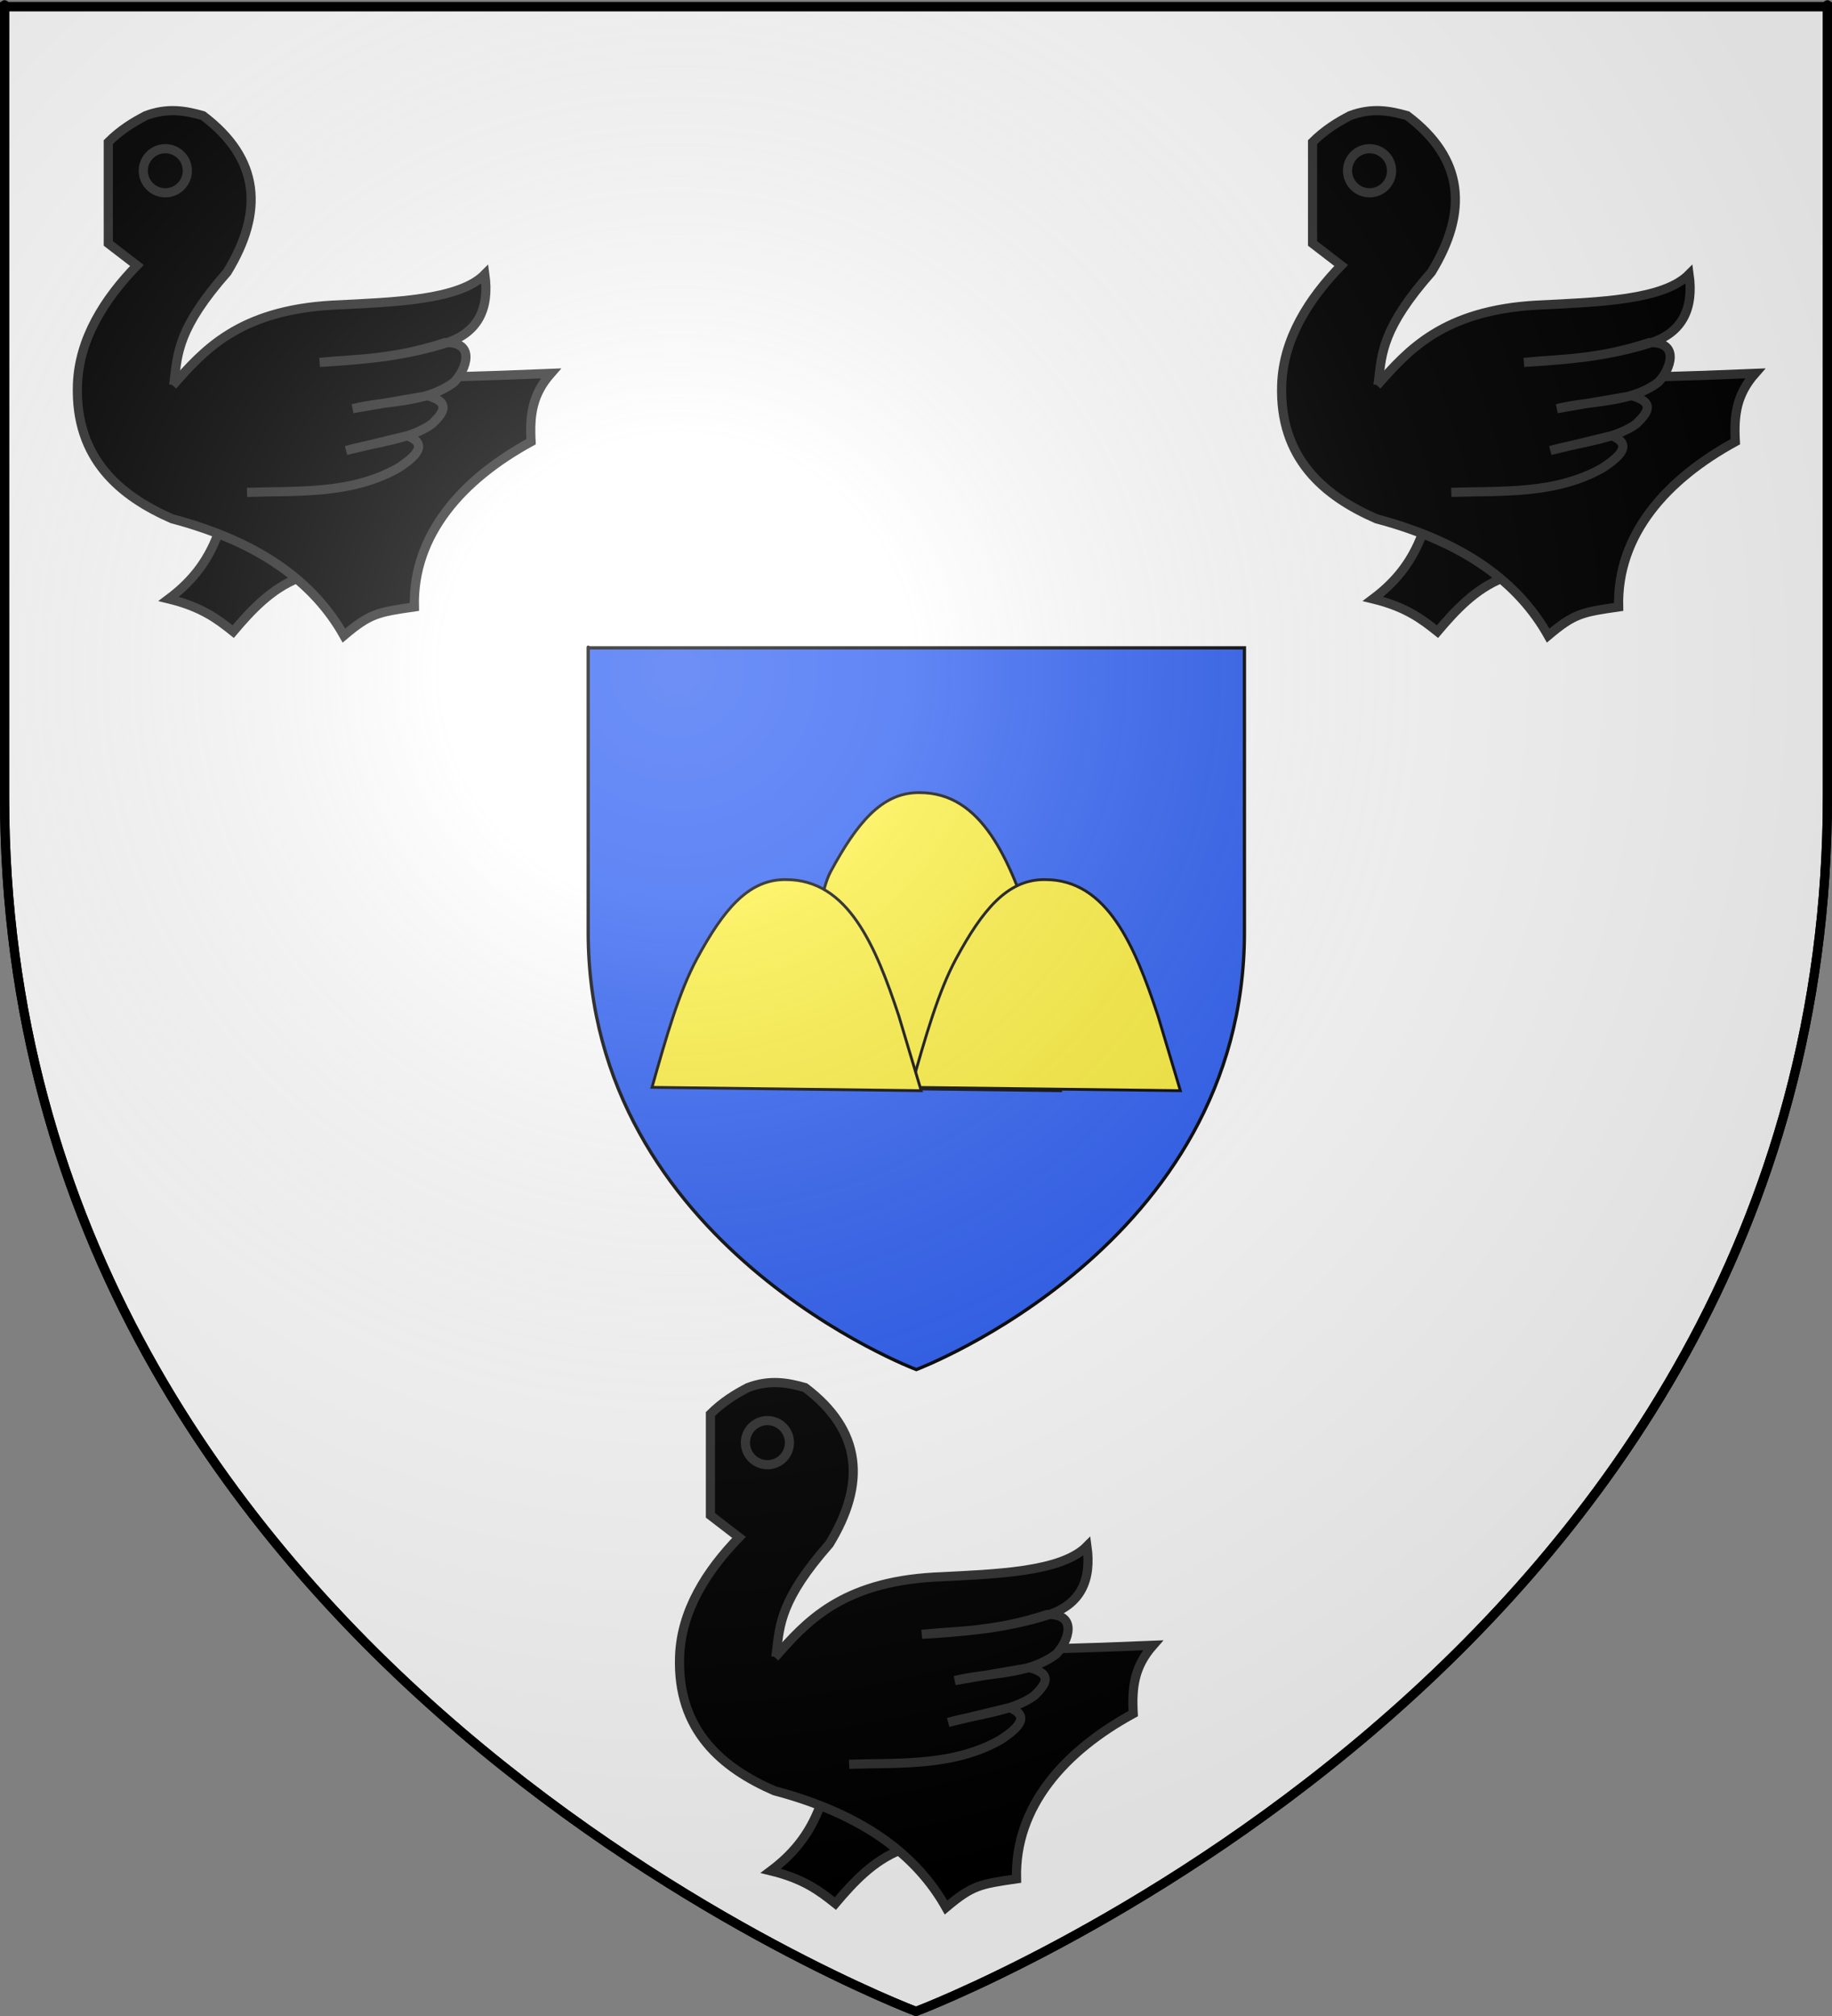 <?xml version="1.0" encoding="UTF-8" standalone="no"?>
<!-- Created with Inkscape (http://www.inkscape.org/) -->
<svg
   xmlns:dc="http://purl.org/dc/elements/1.1/"
   xmlns:cc="http://web.resource.org/cc/"
   xmlns:rdf="http://www.w3.org/1999/02/22-rdf-syntax-ns#"
   xmlns:svg="http://www.w3.org/2000/svg"
   xmlns="http://www.w3.org/2000/svg"
   xmlns:xlink="http://www.w3.org/1999/xlink"
   xmlns:sodipodi="http://sodipodi.sourceforge.net/DTD/sodipodi-0.dtd"
   xmlns:inkscape="http://www.inkscape.org/namespaces/inkscape"
   version="1.0"
   width="600"
   height="660"
   id="svg2"
   sodipodi:version="0.32"
   inkscape:version="0.44.1"
   sodipodi:docname="Zellenberg (68).svg"
   sodipodi:docbase="C:\Documents and Settings\Propriétaire\Mes documents\image blason\Blason du 68 à envoyer">
  <rect width="100%" height="100%" fill="#808080" stroke="none"/>
  <sodipodi:namedview
     inkscape:window-height="712"
     inkscape:window-width="1024"
     inkscape:pageshadow="2"
     inkscape:pageopacity="0.0"
     guidetolerance="10.0"
     gridtolerance="10.0"
     objecttolerance="10.0"
     borderopacity="1.0"
     bordercolor="#666666"
     pagecolor="#ffffff"
     id="base"
     inkscape:zoom="0.57121212"
     inkscape:cx="350.38196"
     inkscape:cy="303.30018"
     inkscape:window-x="-4"
     inkscape:window-y="-4"
     inkscape:current-layer="layer7" />
  <desc
     id="desc4">Flag of Canton of Valais (Wallis)</desc>
  <defs
     id="defs6">
    <linearGradient
       id="linearGradient2893">
      <stop
         style="stop-color:#ffffff;stop-opacity:0.314"
         offset="0"
         id="stop2895" />
      <stop
         style="stop-color:#ffffff;stop-opacity:0.251"
         offset="0.19"
         id="stop2897" />
      <stop
         style="stop-color:#6b6b6b;stop-opacity:0.125"
         offset="0.6"
         id="stop2901" />
      <stop
         style="stop-color:#000000;stop-opacity:0.125"
         offset="1"
         id="stop2899" />
    </linearGradient>
    <linearGradient
       id="linearGradient2885">
      <stop
         style="stop-color:#ffffff;stop-opacity:1"
         offset="0"
         id="stop2887" />
      <stop
         style="stop-color:#ffffff;stop-opacity:1"
         offset="0.229"
         id="stop2891" />
      <stop
         style="stop-color:#000000;stop-opacity:1"
         offset="1"
         id="stop2889" />
    </linearGradient>
    <linearGradient
       id="linearGradient2955">
      <stop
         style="stop-color:#fd0000;stop-opacity:1"
         offset="0"
         id="stop2867" />
      <stop
         style="stop-color:#e77275;stop-opacity:0.659"
         offset="0.5"
         id="stop2873" />
      <stop
         style="stop-color:#000000;stop-opacity:0.323"
         offset="1"
         id="stop2959" />
    </linearGradient>
    <radialGradient
       cx="225.524"
       cy="218.901"
       r="300"
       fx="225.524"
       fy="218.901"
       id="radialGradient2961"
       xlink:href="#linearGradient2955"
       gradientUnits="userSpaceOnUse"
       gradientTransform="matrix(-4.167939e-4,2.183,-1.884,-3.599562e-4,615.597,-289.121)" />
    <polygon
       points="0,-1 0.588,0.809 -0.951,-0.309 0.951,-0.309 -0.588,0.809 0,-1 "
       transform="scale(53,53)"
       id="star" />
    <clipPath
       id="clip">
      <path
         d="M 0,-200 L 0,600 L 300,600 L 300,-200 L 0,-200 z "
         id="path10" />
    </clipPath>
    <radialGradient
       cx="225.524"
       cy="218.901"
       r="300"
       fx="225.524"
       fy="218.901"
       id="radialGradient1911"
       xlink:href="#linearGradient2955"
       gradientUnits="userSpaceOnUse"
       gradientTransform="matrix(-4.167939e-4,2.183,-1.884,-3.599562e-4,615.597,-289.121)" />
    <radialGradient
       cx="225.524"
       cy="218.901"
       r="300"
       fx="225.524"
       fy="218.901"
       id="radialGradient2865"
       xlink:href="#linearGradient2955"
       gradientUnits="userSpaceOnUse"
       gradientTransform="matrix(0,1.749,-1.593,-1.049767e-7,551.788,-191.29)" />
    <radialGradient
       cx="225.524"
       cy="218.901"
       r="300"
       fx="225.524"
       fy="218.901"
       id="radialGradient2871"
       xlink:href="#linearGradient2955"
       gradientUnits="userSpaceOnUse"
       gradientTransform="matrix(0,1.386,-1.323,-5.741131e-8,-158.082,-109.541)" />
    <radialGradient
       cx="221.445"
       cy="226.331"
       r="300"
       fx="221.445"
       fy="226.331"
       id="radialGradient3163"
       xlink:href="#linearGradient2893"
       gradientUnits="userSpaceOnUse"
       gradientTransform="matrix(1.353,0,0,1.349,-77.629,-85.747)" />
    <radialGradient
       inkscape:collect="always"
       xlink:href="#linearGradient2893"
       id="radialGradient1924"
       gradientUnits="userSpaceOnUse"
       gradientTransform="matrix(1.353,0,0,1.349,-77.629,-85.747)"
       cx="221.445"
       cy="226.331"
       fx="221.445"
       fy="226.331"
       r="300" />
    <linearGradient
       id="linearGradient3343">
      <stop
         id="stop3345"
         offset="0"
         style="stop-color:#ffffff;stop-opacity:0.314" />
      <stop
         id="stop3347"
         offset="0.19"
         style="stop-color:#ffffff;stop-opacity:0.251" />
      <stop
         id="stop3349"
         offset="0.6"
         style="stop-color:#6b6b6b;stop-opacity:0.125" />
      <stop
         id="stop3351"
         offset="1"
         style="stop-color:#000000;stop-opacity:0.125" />
    </linearGradient>
    <radialGradient
       gradientTransform="matrix(1.353,0,0,1.349,-77.629,-85.747)"
       gradientUnits="userSpaceOnUse"
       xlink:href="#linearGradient2893"
       id="radialGradient3353"
       fy="226.331"
       fx="221.445"
       r="300"
       cy="226.331"
       cx="221.445" />
    <radialGradient
       gradientTransform="matrix(1.353,0,0,1.349,-77.629,-85.747)"
       gradientUnits="userSpaceOnUse"
       xlink:href="#linearGradient2893"
       id="radialGradient1999"
       fy="226.331"
       fx="221.445"
       r="300"
       cy="226.331"
       cx="221.445" />
    <linearGradient
       id="linearGradient1989">
      <stop
         id="stop1991"
         offset="0"
         style="stop-color:#ffffff;stop-opacity:0.314" />
      <stop
         id="stop1993"
         offset="0.19"
         style="stop-color:#ffffff;stop-opacity:0.251" />
      <stop
         id="stop1995"
         offset="0.6"
         style="stop-color:#6b6b6b;stop-opacity:0.125" />
      <stop
         id="stop1997"
         offset="1"
         style="stop-color:#000000;stop-opacity:0.125" />
    </linearGradient>
    <linearGradient
       id="linearGradient9957">
      <stop
         style="stop-color:white;stop-opacity:0.314"
         offset="0"
         id="stop9959" />
      <stop
         style="stop-color:white;stop-opacity:0.251"
         offset="0.19"
         id="stop9961" />
      <stop
         style="stop-color:#6b6b6b;stop-opacity:0.125"
         offset="0.6"
         id="stop9963" />
      <stop
         style="stop-color:black;stop-opacity:0.125"
         offset="1"
         id="stop9965" />
    </linearGradient>
    <linearGradient
       id="linearGradient9967">
      <stop
         style="stop-color:white;stop-opacity:1"
         offset="0"
         id="stop9969" />
      <stop
         style="stop-color:white;stop-opacity:1"
         offset="0.229"
         id="stop9971" />
      <stop
         style="stop-color:black;stop-opacity:1"
         offset="1"
         id="stop9973" />
    </linearGradient>
    <linearGradient
       id="linearGradient9975">
      <stop
         style="stop-color:#fd0000;stop-opacity:1"
         offset="0"
         id="stop9977" />
      <stop
         style="stop-color:#e77275;stop-opacity:0.659"
         offset="0.5"
         id="stop9979" />
      <stop
         style="stop-color:black;stop-opacity:0.323"
         offset="1"
         id="stop9981" />
    </linearGradient>
    <radialGradient
       cx="225.524"
       cy="218.901"
       r="300"
       fx="225.524"
       fy="218.901"
       id="radialGradient9983"
       xlink:href="#linearGradient2955"
       gradientUnits="userSpaceOnUse"
       gradientTransform="matrix(-4.167939e-4,2.183,-1.884,-3.599562e-4,615.597,-289.121)" />
    <polygon
       points="0,-1 0.588,0.809 -0.951,-0.309 0.951,-0.309 -0.588,0.809 0,-1 "
       transform="scale(53,53)"
       id="polygon9985" />
    <clipPath
       id="clipPath9987">
      <path
         d="M 0,-200 L 0,600 L 300,600 L 300,-200 L 0,-200 z "
         id="path9989" />
    </clipPath>
    <radialGradient
       cx="225.524"
       cy="218.901"
       r="300"
       fx="225.524"
       fy="218.901"
       id="radialGradient9991"
       xlink:href="#linearGradient2955"
       gradientUnits="userSpaceOnUse"
       gradientTransform="matrix(-4.167939e-4,2.183,-1.884,-3.599562e-4,615.597,-289.121)" />
    <radialGradient
       cx="225.524"
       cy="218.901"
       r="300"
       fx="225.524"
       fy="218.901"
       id="radialGradient9993"
       xlink:href="#linearGradient2955"
       gradientUnits="userSpaceOnUse"
       gradientTransform="matrix(0,1.749,-1.593,-1.049767e-7,551.788,-191.29)" />
    <radialGradient
       cx="225.524"
       cy="218.901"
       r="300"
       fx="225.524"
       fy="218.901"
       id="radialGradient9995"
       xlink:href="#linearGradient2955"
       gradientUnits="userSpaceOnUse"
       gradientTransform="matrix(0,1.386,-1.323,-5.741131e-8,-158.082,-109.541)" />
    <radialGradient
       r="300"
       fy="226.331"
       fx="221.445"
       cy="226.331"
       cx="221.445"
       gradientTransform="matrix(1.353,0,0,1.349,-77.629,-85.747)"
       gradientUnits="userSpaceOnUse"
       id="radialGradient2109"
       xlink:href="#linearGradient2893"
       inkscape:collect="always" />
    <radialGradient
       r="300"
       fy="218.901"
       fx="225.524"
       cy="218.901"
       cx="225.524"
       gradientTransform="matrix(0,1.386,-1.323,-5.741131e-8,-158.082,-109.541)"
       gradientUnits="userSpaceOnUse"
       id="radialGradient2107"
       xlink:href="#linearGradient2955"
       inkscape:collect="always" />
    <radialGradient
       r="300"
       fy="218.901"
       fx="225.524"
       cy="218.901"
       cx="225.524"
       gradientTransform="matrix(0,1.749,-1.593,-1.049767e-7,551.788,-191.29)"
       gradientUnits="userSpaceOnUse"
       id="radialGradient2105"
       xlink:href="#linearGradient2955"
       inkscape:collect="always" />
    <radialGradient
       r="300"
       fy="218.901"
       fx="225.524"
       cy="218.901"
       cx="225.524"
       gradientTransform="matrix(-4.167939e-4,2.183,-1.884,-3.599562e-4,615.597,-289.121)"
       gradientUnits="userSpaceOnUse"
       id="radialGradient2103"
       xlink:href="#linearGradient2955"
       inkscape:collect="always" />
    <clipPath
       id="clipPath2099">
      <path
         id="path2101"
         d="M 0,-200 L 0,600 L 300,600 L 300,-200 L 0,-200 z " />
    </clipPath>
    <polygon
       points="0,-1 0.588,0.809 -0.951,-0.309 0.951,-0.309 -0.588,0.809 0,-1 "
       transform="scale(53,53)"
       id="polygon2097" />
    <radialGradient
       gradientUnits="userSpaceOnUse"
       gradientTransform="matrix(-4.167939e-4,2.183,-1.884,-3.599562e-4,615.597,-289.121)"
       r="300"
       fy="218.901"
       fx="225.524"
       cy="218.901"
       cx="225.524"
       id="radialGradient2095"
       xlink:href="#linearGradient2955"
       inkscape:collect="always" />
    <linearGradient
       id="linearGradient2087">
      <stop
         style="stop-color:#fd0000;stop-opacity:1;"
         offset="0"
         id="stop2089" />
      <stop
         id="stop2091"
         offset="0.5"
         style="stop-color:#e77275;stop-opacity:0.659;" />
      <stop
         id="stop2093"
         offset="1"
         style="stop-color:black;stop-opacity:0.323;" />
    </linearGradient>
    <linearGradient
       id="linearGradient2079">
      <stop
         style="stop-color:white;stop-opacity:1;"
         offset="0"
         id="stop2081" />
      <stop
         id="stop2083"
         offset="0.229"
         style="stop-color:white;stop-opacity:1;" />
      <stop
         style="stop-color:black;stop-opacity:1;"
         offset="1"
         id="stop2085" />
    </linearGradient>
    <linearGradient
       id="linearGradient2069">
      <stop
         id="stop2071"
         offset="0"
         style="stop-color:white;stop-opacity:0.314;" />
      <stop
         style="stop-color:white;stop-opacity:0.251;"
         offset="0.19"
         id="stop2073" />
      <stop
         id="stop2075"
         offset="0.6"
         style="stop-color:#6b6b6b;stop-opacity:0.125;" />
      <stop
         id="stop2077"
         offset="1"
         style="stop-color:black;stop-opacity:0.125;" />
    </linearGradient>
    <radialGradient
       gradientTransform="matrix(1.353,0,0,1.349,-77.629,-85.747)"
       gradientUnits="userSpaceOnUse"
       xlink:href="#linearGradient2893"
       id="radialGradient2106"
       fy="226.331"
       fx="221.445"
       r="300"
       cy="226.331"
       cx="221.445" />
    <radialGradient
       gradientTransform="matrix(0,1.386,-1.323,-5.741131e-8,-158.082,-109.541)"
       gradientUnits="userSpaceOnUse"
       xlink:href="#linearGradient2955"
       id="radialGradient2104"
       fy="218.901"
       fx="225.524"
       r="300"
       cy="218.901"
       cx="225.524" />
    <radialGradient
       gradientTransform="matrix(0,1.749,-1.593,-1.049767e-7,551.788,-191.29)"
       gradientUnits="userSpaceOnUse"
       xlink:href="#linearGradient2955"
       id="radialGradient2102"
       fy="218.901"
       fx="225.524"
       r="300"
       cy="218.901"
       cx="225.524" />
    <radialGradient
       gradientTransform="matrix(-4.167939e-4,2.183,-1.884,-3.599562e-4,615.597,-289.121)"
       gradientUnits="userSpaceOnUse"
       xlink:href="#linearGradient2955"
       id="radialGradient2100"
       fy="218.901"
       fx="225.524"
       r="300"
       cy="218.901"
       cx="225.524" />
    <clipPath
       id="clipPath2096">
      <path
         id="path2098"
         d="M 0,-200 L 0,600 L 300,600 L 300,-200 L 0,-200 z" />
    </clipPath>
    <polygon
       id="polygon2094"
       transform="scale(53,53)"
       points="0,-1 0.588,0.809 -0.951,-0.309 0.951,-0.309 -0.588,0.809 0,-1 " />
    <radialGradient
       gradientTransform="matrix(-4.167939e-4,2.183,-1.884,-3.599562e-4,615.597,-289.121)"
       gradientUnits="userSpaceOnUse"
       xlink:href="#linearGradient2955"
       id="radialGradient2092"
       fy="218.901"
       fx="225.524"
       r="300"
       cy="218.901"
       cx="225.524" />
    <linearGradient
       id="linearGradient2084">
      <stop
         offset="0"
         style="stop-color:#fd0000;stop-opacity:1"
         id="stop2086" />
      <stop
         offset="0.5"
         style="stop-color:#e77275;stop-opacity:0.659"
         id="stop2088" />
      <stop
         offset="1"
         style="stop-color:#000000;stop-opacity:0.323"
         id="stop2090" />
    </linearGradient>
    <linearGradient
       id="linearGradient2076">
      <stop
         offset="0"
         style="stop-color:#ffffff;stop-opacity:1"
         id="stop2078" />
      <stop
         offset="0.229"
         style="stop-color:#ffffff;stop-opacity:1"
         id="stop2080" />
      <stop
         offset="1"
         style="stop-color:#000000;stop-opacity:1"
         id="stop2082" />
    </linearGradient>
    <linearGradient
       id="linearGradient2066">
      <stop
         offset="0"
         style="stop-color:#ffffff;stop-opacity:0.314"
         id="stop2068" />
      <stop
         offset="0.19"
         style="stop-color:#ffffff;stop-opacity:0.251"
         id="stop2070" />
      <stop
         offset="0.6"
         style="stop-color:#6b6b6b;stop-opacity:0.125"
         id="stop2072" />
      <stop
         offset="1"
         style="stop-color:#000000;stop-opacity:0.125"
         id="stop2074" />
    </linearGradient>
    <linearGradient
       id="linearGradient2531">
      <stop
         style="stop-color:white;stop-opacity:0.314"
         offset="0"
         id="stop2533" />
      <stop
         style="stop-color:white;stop-opacity:0.251"
         offset="0.19"
         id="stop2535" />
      <stop
         style="stop-color:#6b6b6b;stop-opacity:0.125"
         offset="0.6"
         id="stop2537" />
      <stop
         style="stop-color:black;stop-opacity:0.125"
         offset="1"
         id="stop2539" />
    </linearGradient>
    <linearGradient
       id="linearGradient2541">
      <stop
         style="stop-color:white;stop-opacity:1"
         offset="0"
         id="stop2543" />
      <stop
         style="stop-color:white;stop-opacity:1"
         offset="0.229"
         id="stop2545" />
      <stop
         style="stop-color:black;stop-opacity:1"
         offset="1"
         id="stop2547" />
    </linearGradient>
    <linearGradient
       id="linearGradient2549">
      <stop
         style="stop-color:#fd0000;stop-opacity:1"
         offset="0"
         id="stop2551" />
      <stop
         style="stop-color:#e77275;stop-opacity:0.659"
         offset="0.5"
         id="stop2553" />
      <stop
         style="stop-color:black;stop-opacity:0.323"
         offset="1"
         id="stop2555" />
    </linearGradient>
    <radialGradient
       cx="225.524"
       cy="218.901"
       r="300"
       fx="225.524"
       fy="218.901"
       id="radialGradient2557"
       xlink:href="#linearGradient2955"
       gradientUnits="userSpaceOnUse"
       gradientTransform="matrix(-4.167939e-4,2.183,-1.884,-3.599562e-4,615.597,-289.121)" />
    <polygon
       points="0,-1 0.588,0.809 -0.951,-0.309 0.951,-0.309 -0.588,0.809 0,-1 "
       transform="scale(53,53)"
       id="polygon2559" />
    <clipPath
       id="clipPath2561">
      <path
         d="M 0,-200 L 0,600 L 300,600 L 300,-200 L 0,-200 z "
         id="path2563" />
    </clipPath>
    <radialGradient
       cx="225.524"
       cy="218.901"
       r="300"
       fx="225.524"
       fy="218.901"
       id="radialGradient2565"
       xlink:href="#linearGradient2955"
       gradientUnits="userSpaceOnUse"
       gradientTransform="matrix(-4.167939e-4,2.183,-1.884,-3.599562e-4,615.597,-289.121)" />
    <radialGradient
       cx="225.524"
       cy="218.901"
       r="300"
       fx="225.524"
       fy="218.901"
       id="radialGradient2567"
       xlink:href="#linearGradient2955"
       gradientUnits="userSpaceOnUse"
       gradientTransform="matrix(0,1.749,-1.593,-1.049767e-7,551.788,-191.29)" />
    <radialGradient
       cx="225.524"
       cy="218.901"
       r="300"
       fx="225.524"
       fy="218.901"
       id="radialGradient2569"
       xlink:href="#linearGradient2955"
       gradientUnits="userSpaceOnUse"
       gradientTransform="matrix(0,1.386,-1.323,-5.741131e-8,-158.082,-109.541)" />
    <linearGradient
       id="linearGradient2335">
      <stop
         style="stop-color:white;stop-opacity:0.314;"
         offset="0"
         id="stop2337" />
      <stop
         id="stop2339"
         offset="0.19"
         style="stop-color:white;stop-opacity:0.251;" />
      <stop
         style="stop-color:#6b6b6b;stop-opacity:0.125;"
         offset="0.6"
         id="stop2341" />
      <stop
         style="stop-color:black;stop-opacity:0.125;"
         offset="1"
         id="stop2343" />
    </linearGradient>
    <linearGradient
       id="linearGradient2345">
      <stop
         id="stop2347"
         offset="0"
         style="stop-color:white;stop-opacity:1;" />
      <stop
         style="stop-color:white;stop-opacity:1;"
         offset="0.229"
         id="stop2349" />
      <stop
         id="stop2351"
         offset="1"
         style="stop-color:black;stop-opacity:1;" />
    </linearGradient>
    <linearGradient
       id="linearGradient2353">
      <stop
         id="stop2355"
         offset="0"
         style="stop-color:#fd0000;stop-opacity:1;" />
      <stop
         style="stop-color:#e77275;stop-opacity:0.659;"
         offset="0.5"
         id="stop2357" />
      <stop
         style="stop-color:black;stop-opacity:0.323;"
         offset="1"
         id="stop2359" />
    </linearGradient>
    <radialGradient
       inkscape:collect="always"
       xlink:href="#linearGradient2955"
       id="radialGradient2361"
       cx="225.524"
       cy="218.901"
       fx="225.524"
       fy="218.901"
       r="300"
       gradientTransform="matrix(-4.167939e-4,2.183,-1.884,-3.599562e-4,615.597,-289.121)"
       gradientUnits="userSpaceOnUse" />
    <polygon
       id="polygon2363"
       transform="scale(53,53)"
       points="0,-1 0.588,0.809 -0.951,-0.309 0.951,-0.309 -0.588,0.809 0,-1 " />
    <clipPath
       id="clipPath2365">
      <path
         d="M 0,-200 L 0,600 L 300,600 L 300,-200 L 0,-200 z "
         id="path2367" />
    </clipPath>
    <radialGradient
       inkscape:collect="always"
       xlink:href="#linearGradient2955"
       id="radialGradient2369"
       gradientUnits="userSpaceOnUse"
       gradientTransform="matrix(-4.167939e-4,2.183,-1.884,-3.599562e-4,615.597,-289.121)"
       cx="225.524"
       cy="218.901"
       fx="225.524"
       fy="218.901"
       r="300" />
    <radialGradient
       inkscape:collect="always"
       xlink:href="#linearGradient2955"
       id="radialGradient2371"
       gradientUnits="userSpaceOnUse"
       gradientTransform="matrix(0,1.749,-1.593,-1.049767e-7,551.788,-191.29)"
       cx="225.524"
       cy="218.901"
       fx="225.524"
       fy="218.901"
       r="300" />
    <radialGradient
       inkscape:collect="always"
       xlink:href="#linearGradient2955"
       id="radialGradient2373"
       gradientUnits="userSpaceOnUse"
       gradientTransform="matrix(0,1.386,-1.323,-5.741131e-8,-158.082,-109.541)"
       cx="225.524"
       cy="218.901"
       fx="225.524"
       fy="218.901"
       r="300" />
    <radialGradient
       inkscape:collect="always"
       xlink:href="#linearGradient2893"
       id="radialGradient2375"
       gradientUnits="userSpaceOnUse"
       gradientTransform="matrix(1.353,0,0,1.349,-77.629,-85.747)"
       cx="221.445"
       cy="226.331"
       fx="221.445"
       fy="226.331"
       r="300" />
    <radialGradient
       r="300"
       fy="226.331"
       fx="221.445"
       cy="226.331"
       cx="221.445"
       gradientTransform="matrix(1.353,0,0,1.349,-77.629,-85.747)"
       gradientUnits="userSpaceOnUse"
       id="radialGradient2233"
       xlink:href="#linearGradient2893"
       inkscape:collect="always" />
    <radialGradient
       r="300"
       fy="218.901"
       fx="225.524"
       cy="218.901"
       cx="225.524"
       gradientTransform="matrix(0,1.386,-1.323,-5.741131e-8,-158.082,-109.541)"
       gradientUnits="userSpaceOnUse"
       id="radialGradient2231"
       xlink:href="#linearGradient2955"
       inkscape:collect="always" />
    <radialGradient
       r="300"
       fy="218.901"
       fx="225.524"
       cy="218.901"
       cx="225.524"
       gradientTransform="matrix(0,1.749,-1.593,-1.049767e-7,551.788,-191.29)"
       gradientUnits="userSpaceOnUse"
       id="radialGradient2229"
       xlink:href="#linearGradient2955"
       inkscape:collect="always" />
    <radialGradient
       r="300"
       fy="218.901"
       fx="225.524"
       cy="218.901"
       cx="225.524"
       gradientTransform="matrix(-4.167939e-4,2.183,-1.884,-3.599562e-4,615.597,-289.121)"
       gradientUnits="userSpaceOnUse"
       id="radialGradient2227"
       xlink:href="#linearGradient2955"
       inkscape:collect="always" />
    <clipPath
       id="clipPath2223">
      <path
         id="path2225"
         d="M 0,-200 L 0,600 L 300,600 L 300,-200 L 0,-200 z " />
    </clipPath>
    <polygon
       points="0,-1 0.588,0.809 -0.951,-0.309 0.951,-0.309 -0.588,0.809 0,-1 "
       transform="scale(53,53)"
       id="polygon2221" />
    <radialGradient
       gradientUnits="userSpaceOnUse"
       gradientTransform="matrix(-4.167939e-4,2.183,-1.884,-3.599562e-4,615.597,-289.121)"
       r="300"
       fy="218.901"
       fx="225.524"
       cy="218.901"
       cx="225.524"
       id="radialGradient2219"
       xlink:href="#linearGradient2955"
       inkscape:collect="always" />
    <linearGradient
       id="linearGradient2211">
      <stop
         style="stop-color:#fd0000;stop-opacity:1;"
         offset="0"
         id="stop2213" />
      <stop
         id="stop2215"
         offset="0.5"
         style="stop-color:#e77275;stop-opacity:0.659;" />
      <stop
         id="stop2217"
         offset="1"
         style="stop-color:black;stop-opacity:0.323;" />
    </linearGradient>
    <linearGradient
       id="linearGradient2203">
      <stop
         style="stop-color:white;stop-opacity:1;"
         offset="0"
         id="stop2205" />
      <stop
         id="stop2207"
         offset="0.229"
         style="stop-color:white;stop-opacity:1;" />
      <stop
         style="stop-color:black;stop-opacity:1;"
         offset="1"
         id="stop2209" />
    </linearGradient>
    <linearGradient
       id="linearGradient2193">
      <stop
         id="stop2195"
         offset="0"
         style="stop-color:white;stop-opacity:0.314;" />
      <stop
         style="stop-color:white;stop-opacity:0.251;"
         offset="0.19"
         id="stop2197" />
      <stop
         id="stop2199"
         offset="0.6"
         style="stop-color:#6b6b6b;stop-opacity:0.125;" />
      <stop
         id="stop2201"
         offset="1"
         style="stop-color:black;stop-opacity:0.125;" />
    </linearGradient>
  </defs>
  <g
     inkscape:groupmode="layer"
     id="layer6"
     inkscape:label="Font écu">
    <g
       style="display:inline;fill:white"
       id="layer3">
      <path
         d="M 300,658.5 C 300,658.5 598.5,546.18 598.5,260.728 C 598.5,-24.723 598.5,2.176 598.5,2.176 L 1.5,2.176 L 1.5,260.728 C 1.5,546.18 300,658.5 300,658.5 z "
         style="fill:white;fill-opacity:1;fill-rule:evenodd;stroke:black;stroke-width:3;stroke-linecap:butt;stroke-linejoin:miter;stroke-miterlimit:4;stroke-dasharray:none;stroke-opacity:1"
         id="path2855" />
    </g>
  </g>
  <g
     id="layer2" />
  <g
     id="layer1" />
  <g
     inkscape:groupmode="layer"
     id="layer8"
     inkscape:label="Meuble"
     style="display:inline"
     sodipodi:insensitive="true">
    <g
       transform="matrix(0.36,0,0,0.36,192.102,211.312)"
       style="display:inline"
       id="g2364">
      <path
         d="M 300,658.5 C 300,658.5 598.5,546.18 598.5,260.728 C 598.5,-24.723 598.5,2.176 598.5,2.176 L 1.5,2.176 L 1.5,260.728 C 1.5,546.18 300,658.5 300,658.5 z "
         style="fill:#2b5df2;fill-opacity:1;fill-rule:evenodd;stroke:none;stroke-width:1px;stroke-linecap:butt;stroke-linejoin:miter;stroke-opacity:1;display:inline"
         id="path2386" />
      <path
         d="M 300,658.5 C 300,658.5 1.5,546.18 1.5,260.728 C 1.5,-24.723 1.5,2.176 1.5,2.176 L 598.5,2.176 L 598.5,260.728 C 598.5,546.18 300,658.5 300,658.5 z "
         style="opacity:1;fill:none;fill-opacity:1;fill-rule:evenodd;stroke:black;stroke-width:3;stroke-linecap:butt;stroke-linejoin:miter;stroke-miterlimit:4;stroke-dasharray:none;stroke-opacity:1"
         id="path2405" />
      <g
         id="g4006"
         transform="translate(-16.852,0)">
        <g
           style="fill:black;stroke:#313131;stroke-width:3.033;stroke-miterlimit:4;stroke-dasharray:none"
           transform="matrix(2.75,0,0,2.75,-1092.212,-1034.712)"
           id="g2131">
          <g
             id="g2133"
             inkscape:label="Fond écu"
             style="opacity:1;fill:black;stroke:#313131;stroke-width:3.033;stroke-miterlimit:4;stroke-dasharray:none;display:inline">
            <g
               id="g10014"
               transform="translate(230.29,195.767)"
               style="fill:black;stroke:#313131;stroke-width:3.033;stroke-miterlimit:4;stroke-dasharray:none">
              <g
                 id="g5507"
                 style="fill:black;stroke:#313131;stroke-width:2.879;stroke-miterlimit:4;stroke-dasharray:none;display:inline"
                 transform="matrix(1.053,0,0,1.053,202.733,-149.892)">
                <path
                   id="path4610"
                   style="fill:black;fill-opacity:1;fill-rule:evenodd;stroke:#313131;stroke-width:2.879;stroke-linecap:butt;stroke-linejoin:miter;stroke-miterlimit:4;stroke-dasharray:none;stroke-opacity:1"
                   d="M -143.977,278.607 C -147.544,288.266 -153.145,294.367 -159.506,299.137 C -149.13,301.654 -144.122,305.513 -139.239,309.403 C -133.405,302.525 -127.306,295.98 -118.708,292.557 L -118.445,278.87 L -143.977,278.607 z " />
                <path
                   id="path1946"
                   style="fill:black;fill-opacity:1;fill-rule:evenodd;stroke:#313131;stroke-width:2.879;stroke-linecap:butt;stroke-linejoin:miter;stroke-miterlimit:4;stroke-dasharray:none;stroke-opacity:1"
                   d="M -178.483,155.681 C -174.563,151.799 -170.643,149.436 -166.723,147.379 C -159.864,144.79 -154.209,145.812 -148.736,147.379 C -130.859,160.875 -129.497,177.468 -141.126,196.497 C -156.489,213.939 -156.683,221.901 -157.729,230.395 C -120.393,230.402 -82.238,230.136 -39.432,228.319 C -45.276,234.968 -46.123,241.346 -45.659,249.765 C -67.158,261.499 -82.897,278.88 -82.324,301.65 C -93.971,303.321 -96.292,303.774 -104.461,310.643 C -113.768,294.081 -130.68,281.322 -158.421,273.978 C -174.568,266.921 -189.01,255.202 -188.168,231.778 C -187.654,217.466 -179.676,204.894 -169.49,194.421 L -178.483,187.504 L -178.483,155.681 z " />
                <path
                   id="path1948"
                   style="color:black;fill:black;fill-opacity:1;fill-rule:nonzero;stroke:#313131;stroke-width:2.879;stroke-linecap:butt;stroke-linejoin:miter;marker:none;marker-start:none;marker-mid:none;marker-end:none;stroke-miterlimit:4;stroke-dasharray:none;stroke-dashoffset:0;stroke-opacity:1;visibility:visible;display:inline;overflow:visible"
                   transform="translate(2,0)"
                   d="M -155.654,164.674 C -155.651,168.497 -158.749,171.598 -162.572,171.598 C -166.395,171.598 -169.493,168.497 -169.49,164.674 C -169.493,160.851 -166.395,157.751 -162.572,157.751 C -158.749,157.751 -155.651,160.851 -155.654,164.674 z " />
                <path
                   id="path3722"
                   style="fill:black;fill-opacity:1;fill-rule:evenodd;stroke:#313131;stroke-width:2.879;stroke-linecap:butt;stroke-linejoin:miter;stroke-miterlimit:4;stroke-dasharray:none;stroke-opacity:1"
                   d="M -158.235,232.123 C -148.562,221.179 -137.594,208.506 -107.92,206.874 C -88.319,205.924 -68.194,205.299 -60.186,197.189 C -58.689,207.893 -62.217,215.298 -71.947,218.634 C -85.103,222.894 -98.569,224.058 -112.071,224.86 C -99.888,223.678 -89.399,224.068 -72.639,218.634 C -62.89,218.357 -65.951,227.098 -69.871,231.087 C -78.931,237.878 -91.05,236.716 -101.694,239.388 L -78.173,235.335 C -70.513,237.451 -73.388,240.905 -76.823,244.197 C -83.477,249.04 -94.528,249.953 -103.769,252.532 L -84.531,247.889 C -77.636,250.594 -82.109,254.512 -87.2,257.901 C -102.035,266.424 -119.191,265.149 -134.9,265.676" />
              </g>
            </g>
          </g>
          <g
             style="fill:black;stroke:#313131;stroke-width:3.033;stroke-miterlimit:4;stroke-dasharray:none"
             id="layer4"
             inkscape:label="Meubles" />
          <g
             style="fill:black;stroke:#313131;stroke-width:3.033;stroke-miterlimit:4;stroke-dasharray:none"
             id="g2142"
             inkscape:label="Reflet final" />
          <g
             style="fill:black;stroke:#313131;stroke-width:3.033;stroke-miterlimit:4;stroke-dasharray:none"
             id="g2144"
             inkscape:label="Contour final" />
        </g>
        <g
           style="fill:black;stroke:#313131;stroke-width:3.033;stroke-miterlimit:4;stroke-dasharray:none;display:inline"
           transform="matrix(2.75,0,0,2.75,3.36,-1034.712)"
           id="g3962">
          <g
             id="g3964"
             inkscape:label="Fond écu"
             style="opacity:1;fill:black;stroke:#313131;stroke-width:3.033;stroke-miterlimit:4;stroke-dasharray:none;display:inline">
            <g
               id="g3966"
               transform="translate(230.29,195.767)"
               style="fill:black;stroke:#313131;stroke-width:3.033;stroke-miterlimit:4;stroke-dasharray:none">
              <g
                 id="g3968"
                 style="fill:black;stroke:#313131;stroke-width:2.879;stroke-miterlimit:4;stroke-dasharray:none;display:inline"
                 transform="matrix(1.053,0,0,1.053,202.733,-149.892)">
                <path
                   id="path3970"
                   style="fill:black;fill-opacity:1;fill-rule:evenodd;stroke:#313131;stroke-width:2.879;stroke-linecap:butt;stroke-linejoin:miter;stroke-miterlimit:4;stroke-dasharray:none;stroke-opacity:1"
                   d="M -143.977,278.607 C -147.544,288.266 -153.145,294.367 -159.506,299.137 C -149.13,301.654 -144.122,305.513 -139.239,309.403 C -133.405,302.525 -127.306,295.98 -118.708,292.557 L -118.445,278.87 L -143.977,278.607 z " />
                <path
                   id="path3972"
                   style="fill:black;fill-opacity:1;fill-rule:evenodd;stroke:#313131;stroke-width:2.879;stroke-linecap:butt;stroke-linejoin:miter;stroke-miterlimit:4;stroke-dasharray:none;stroke-opacity:1"
                   d="M -178.483,155.681 C -174.563,151.799 -170.643,149.436 -166.723,147.379 C -159.864,144.79 -154.209,145.812 -148.736,147.379 C -130.859,160.875 -129.497,177.468 -141.126,196.497 C -156.489,213.939 -156.683,221.901 -157.729,230.395 C -120.393,230.402 -82.238,230.136 -39.432,228.319 C -45.276,234.968 -46.123,241.346 -45.659,249.765 C -67.158,261.499 -82.897,278.88 -82.324,301.65 C -93.971,303.321 -96.292,303.774 -104.461,310.643 C -113.768,294.081 -130.68,281.322 -158.421,273.978 C -174.568,266.921 -189.01,255.202 -188.168,231.778 C -187.654,217.466 -179.676,204.894 -169.49,194.421 L -178.483,187.504 L -178.483,155.681 z " />
                <path
                   id="path3974"
                   style="color:black;fill:black;fill-opacity:1;fill-rule:nonzero;stroke:#313131;stroke-width:2.879;stroke-linecap:butt;stroke-linejoin:miter;marker:none;marker-start:none;marker-mid:none;marker-end:none;stroke-miterlimit:4;stroke-dasharray:none;stroke-dashoffset:0;stroke-opacity:1;visibility:visible;display:inline;overflow:visible"
                   transform="translate(2,0)"
                   d="M -155.654,164.674 C -155.651,168.497 -158.749,171.598 -162.572,171.598 C -166.395,171.598 -169.493,168.497 -169.49,164.674 C -169.493,160.851 -166.395,157.751 -162.572,157.751 C -158.749,157.751 -155.651,160.851 -155.654,164.674 z " />
                <path
                   id="path3976"
                   style="fill:black;fill-opacity:1;fill-rule:evenodd;stroke:#313131;stroke-width:2.879;stroke-linecap:butt;stroke-linejoin:miter;stroke-miterlimit:4;stroke-dasharray:none;stroke-opacity:1"
                   d="M -158.235,232.123 C -148.562,221.179 -137.594,208.506 -107.92,206.874 C -88.319,205.924 -68.194,205.299 -60.186,197.189 C -58.689,207.893 -62.217,215.298 -71.947,218.634 C -85.103,222.894 -98.569,224.058 -112.071,224.86 C -99.888,223.678 -89.399,224.068 -72.639,218.634 C -62.89,218.357 -65.951,227.098 -69.871,231.087 C -78.931,237.878 -91.05,236.716 -101.694,239.388 L -78.173,235.335 C -70.513,237.451 -73.388,240.905 -76.823,244.197 C -83.477,249.04 -94.528,249.953 -103.769,252.532 L -84.531,247.889 C -77.636,250.594 -82.109,254.512 -87.2,257.901 C -102.035,266.424 -119.191,265.149 -134.9,265.676" />
              </g>
            </g>
          </g>
          <g
             style="fill:black;stroke:#313131;stroke-width:3.033;stroke-miterlimit:4;stroke-dasharray:none"
             id="g3978"
             inkscape:label="Meubles" />
          <g
             style="fill:black;stroke:#313131;stroke-width:3.033;stroke-miterlimit:4;stroke-dasharray:none"
             id="g3980"
             inkscape:label="Reflet final" />
          <g
             style="fill:black;stroke:#313131;stroke-width:3.033;stroke-miterlimit:4;stroke-dasharray:none"
             id="g3982"
             inkscape:label="Contour final" />
        </g>
      </g>
      <g
         id="g3984"
         transform="matrix(2.75,0,0,2.75,-561.278,121.958)"
         style="fill:black;stroke:#313131;stroke-width:3.033;stroke-miterlimit:4;stroke-dasharray:none;display:inline">
        <g
           style="opacity:1;fill:black;stroke:#313131;stroke-width:3.033;stroke-miterlimit:4;stroke-dasharray:none;display:inline"
           inkscape:label="Fond écu"
           id="g3986">
          <g
             style="fill:black;stroke:#313131;stroke-width:3.033;stroke-miterlimit:4;stroke-dasharray:none"
             transform="translate(230.29,195.767)"
             id="g3988">
            <g
               transform="matrix(1.053,0,0,1.053,202.733,-149.892)"
               style="fill:black;stroke:#313131;stroke-width:2.879;stroke-miterlimit:4;stroke-dasharray:none;display:inline"
               id="g3990">
              <path
                 d="M -143.977,278.607 C -147.544,288.266 -153.145,294.367 -159.506,299.137 C -149.13,301.654 -144.122,305.513 -139.239,309.403 C -133.405,302.525 -127.306,295.98 -118.708,292.557 L -118.445,278.87 L -143.977,278.607 z "
                 style="fill:black;fill-opacity:1;fill-rule:evenodd;stroke:#313131;stroke-width:2.879;stroke-linecap:butt;stroke-linejoin:miter;stroke-miterlimit:4;stroke-dasharray:none;stroke-opacity:1"
                 id="path3992" />
              <path
                 d="M -178.483,155.681 C -174.563,151.799 -170.643,149.436 -166.723,147.379 C -159.864,144.79 -154.209,145.812 -148.736,147.379 C -130.859,160.875 -129.497,177.468 -141.126,196.497 C -156.489,213.939 -156.683,221.901 -157.729,230.395 C -120.393,230.402 -82.238,230.136 -39.432,228.319 C -45.276,234.968 -46.123,241.346 -45.659,249.765 C -67.158,261.499 -82.897,278.88 -82.324,301.65 C -93.971,303.321 -96.292,303.774 -104.461,310.643 C -113.768,294.081 -130.68,281.322 -158.421,273.978 C -174.568,266.921 -189.01,255.202 -188.168,231.778 C -187.654,217.466 -179.676,204.894 -169.49,194.421 L -178.483,187.504 L -178.483,155.681 z "
                 style="fill:black;fill-opacity:1;fill-rule:evenodd;stroke:#313131;stroke-width:2.879;stroke-linecap:butt;stroke-linejoin:miter;stroke-miterlimit:4;stroke-dasharray:none;stroke-opacity:1"
                 id="path3994" />
              <path
                 d="M -155.654,164.674 C -155.651,168.497 -158.749,171.598 -162.572,171.598 C -166.395,171.598 -169.493,168.497 -169.49,164.674 C -169.493,160.851 -166.395,157.751 -162.572,157.751 C -158.749,157.751 -155.651,160.851 -155.654,164.674 z "
                 transform="translate(2,0)"
                 style="color:black;fill:black;fill-opacity:1;fill-rule:nonzero;stroke:#313131;stroke-width:2.879;stroke-linecap:butt;stroke-linejoin:miter;marker:none;marker-start:none;marker-mid:none;marker-end:none;stroke-miterlimit:4;stroke-dasharray:none;stroke-dashoffset:0;stroke-opacity:1;visibility:visible;display:inline;overflow:visible"
                 id="path3996" />
              <path
                 d="M -158.235,232.123 C -148.562,221.179 -137.594,208.506 -107.92,206.874 C -88.319,205.924 -68.194,205.299 -60.186,197.189 C -58.689,207.893 -62.217,215.298 -71.947,218.634 C -85.103,222.894 -98.569,224.058 -112.071,224.86 C -99.888,223.678 -89.399,224.068 -72.639,218.634 C -62.89,218.357 -65.951,227.098 -69.871,231.087 C -78.931,237.878 -91.05,236.716 -101.694,239.388 L -78.173,235.335 C -70.513,237.451 -73.388,240.905 -76.823,244.197 C -83.477,249.04 -94.528,249.953 -103.769,252.532 L -84.531,247.889 C -77.636,250.594 -82.109,254.512 -87.2,257.901 C -102.035,266.424 -119.191,265.149 -134.9,265.676"
                 style="fill:black;fill-opacity:1;fill-rule:evenodd;stroke:#313131;stroke-width:2.879;stroke-linecap:butt;stroke-linejoin:miter;stroke-miterlimit:4;stroke-dasharray:none;stroke-opacity:1"
                 id="path3998" />
            </g>
          </g>
        </g>
        <g
           inkscape:label="Meubles"
           id="g4000"
           style="fill:black;stroke:#313131;stroke-width:3.033;stroke-miterlimit:4;stroke-dasharray:none" />
        <g
           inkscape:label="Reflet final"
           id="g4002"
           style="fill:black;stroke:#313131;stroke-width:3.033;stroke-miterlimit:4;stroke-dasharray:none" />
        <g
           inkscape:label="Contour final"
           id="g4004"
           style="fill:black;stroke:#313131;stroke-width:3.033;stroke-miterlimit:4;stroke-dasharray:none" />
      </g>
    </g>
    <g
       id="g2346"
       transform="translate(0.638,0)"
       style="fill:#fcef3c">
      <g
         transform="matrix(0.656,0,0,0.656,104.765,97.411)"
         id="g2317"
         style="fill:#fcef3c">
        <path
           sodipodi:nodetypes="cscccssc"
           id="path8531"
           d="M 297.089,247.086 C 279.489,247.565 267.238,261.968 253.959,286.618 C 245.095,303.072 241.625,368.636 234.399,394.166 L 368.791,395.833 L 354.771,315.05 C 343.279,280.299 329.494,247.086 298.595,247.086 C 298.164,247.086 297.733,247.077 297.308,247.086 C 297.239,247.087 297.158,247.084 297.089,247.086 z "
           style="fill:#fcef3c;fill-opacity:1;fill-rule:evenodd;stroke:black;stroke-width:1.404;stroke-linecap:square;stroke-linejoin:miter;stroke-miterlimit:4;stroke-dasharray:none;stroke-dashoffset:0;stroke-opacity:1;display:inline" />
      </g>
      <g
         transform="matrix(0.656,0,0,0.656,145.875,125.883)"
         id="g2324"
         style="fill:#fcef3c;display:inline">
        <path
           sodipodi:nodetypes="cscccssc"
           id="path2326"
           d="M 297.089,247.086 C 279.489,247.565 267.238,261.968 253.959,286.618 C 245.095,303.072 238.794,325.22 231.567,350.751 L 365.96,352.418 L 354.771,315.05 C 343.279,280.299 329.494,247.086 298.595,247.086 C 298.164,247.086 297.733,247.077 297.308,247.086 C 297.239,247.087 297.158,247.084 297.089,247.086 z "
           style="fill:#fcef3c;fill-opacity:1;fill-rule:evenodd;stroke:black;stroke-width:1.404;stroke-linecap:square;stroke-linejoin:miter;stroke-miterlimit:4;stroke-dasharray:none;stroke-dashoffset:0;stroke-opacity:1;display:inline" />
      </g>
      <g
         transform="matrix(0.656,0,0,0.656,60.991,125.883)"
         id="g2328"
         style="fill:#fcef3c;display:inline">
        <path
           sodipodi:nodetypes="cscccssc"
           id="path2330"
           d="M 297.089,247.086 C 279.489,247.565 267.238,261.968 253.959,286.618 C 245.095,303.072 238.794,325.22 231.567,350.751 L 365.96,352.418 L 354.771,315.05 C 343.279,280.299 329.494,247.086 298.595,247.086 C 298.164,247.086 297.733,247.077 297.308,247.086 C 297.239,247.087 297.158,247.084 297.089,247.086 z "
           style="fill:#fcef3c;fill-opacity:1;fill-rule:evenodd;stroke:black;stroke-width:1.404;stroke-linecap:square;stroke-linejoin:miter;stroke-miterlimit:4;stroke-dasharray:none;stroke-dashoffset:0;stroke-opacity:1;display:inline" />
      </g>
    </g>
  </g>
  <g
     inkscape:groupmode="layer"
     id="layer7"
     inkscape:label="Reflet final"
     sodipodi:insensitive="true"
     style="display:inline">
    <path
       d="M 300,658.5 C 300,658.5 598.5,546.18 598.5,260.728 C 598.5,-24.723 598.5,2.176 598.5,2.176 L 1.5,2.176 L 1.5,260.728 C 1.5,546.18 300,658.5 300,658.5 z "
       style="opacity:1;fill:url(#radialGradient1924);fill-opacity:1;fill-rule:evenodd;stroke:none;stroke-width:1px;stroke-linecap:butt;stroke-linejoin:miter;stroke-opacity:1"
       id="path2875" />
  </g>
  <g
     inkscape:groupmode="layer"
     id="layer5"
     inkscape:label="Contour final"
     style="opacity:1"
     sodipodi:insensitive="true">
    <path
       d="M 300,658.5 C 300,658.5 1.5,546.18 1.5,260.728 C 1.5,-24.723 1.5,2.176 1.5,2.176 L 598.5,2.176 L 598.5,260.728 C 598.5,546.18 300,658.5 300,658.5 z "
       style="opacity:1;fill:none;fill-opacity:1;fill-rule:evenodd;stroke:black;stroke-width:3;stroke-linecap:butt;stroke-linejoin:miter;stroke-miterlimit:4;stroke-dasharray:none;stroke-opacity:1"
       id="path1411" />
  </g>
</svg>
